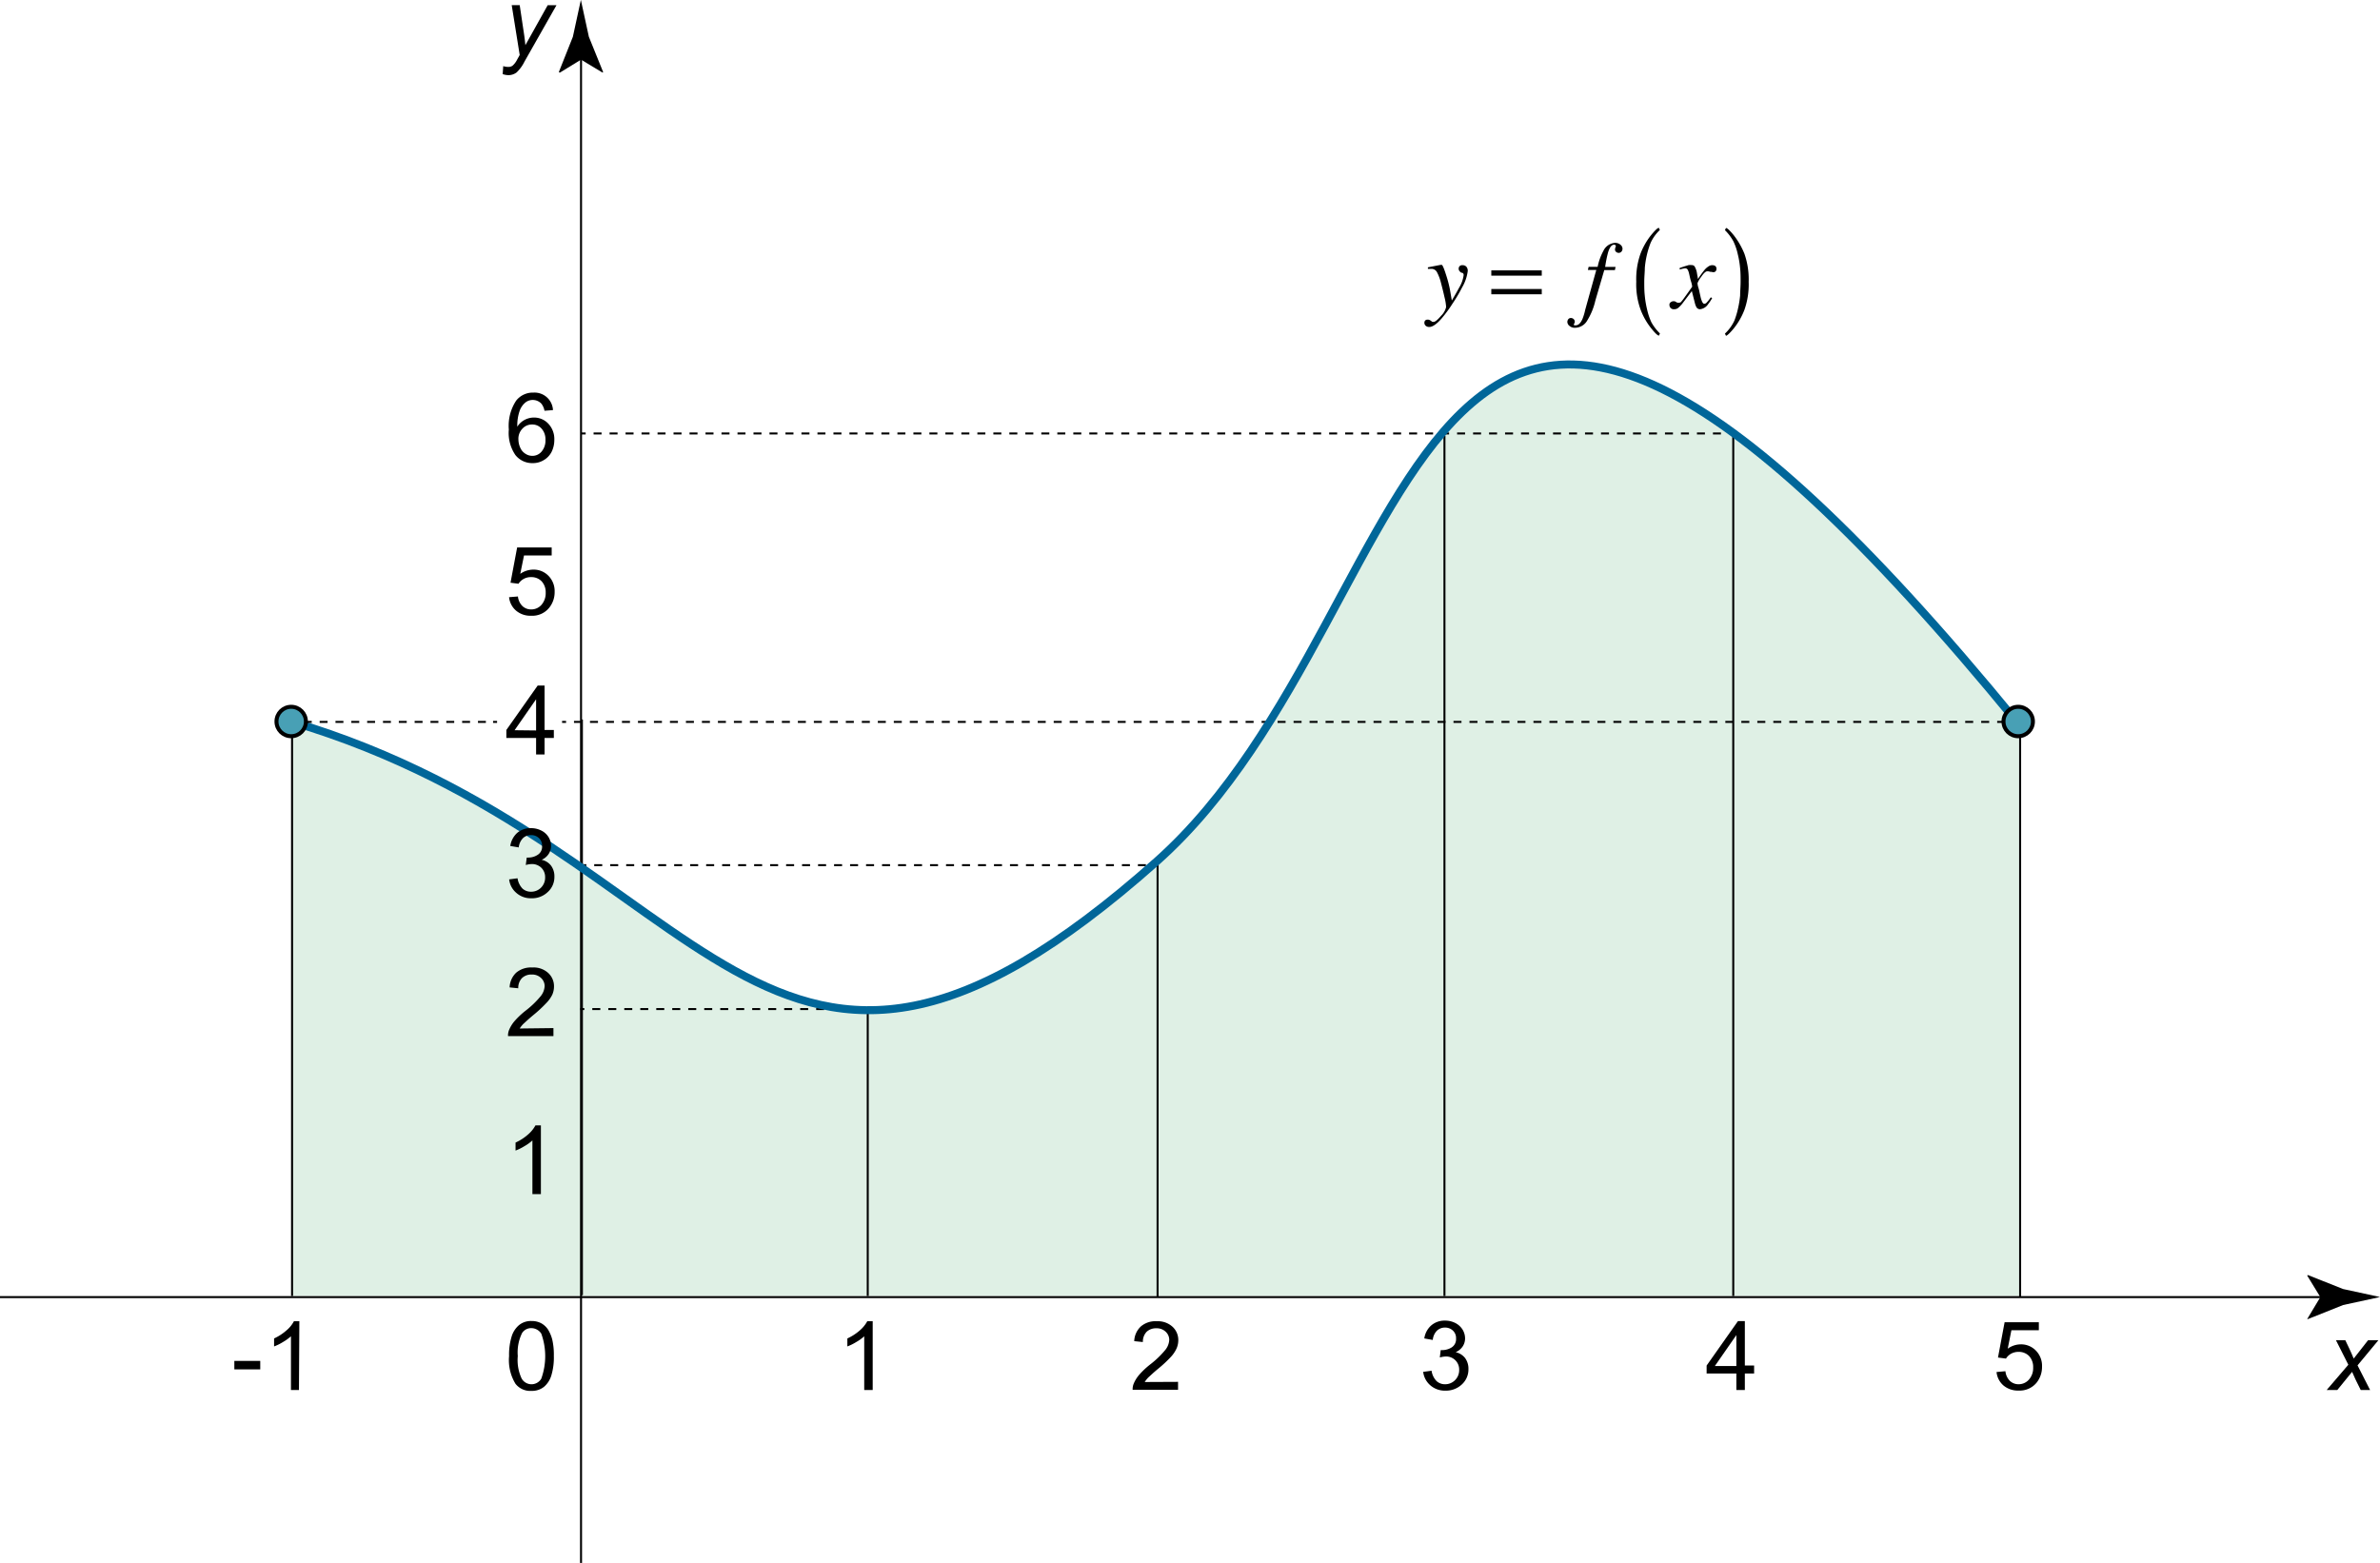 <svg id="Layer_1" data-name="Layer 1" xmlns="http://www.w3.org/2000/svg" viewBox="0 0 297.67 195.5"><defs><style>.cls-1{fill:#299951;opacity:0.15;isolation:isolate;}.cls-2{fill:#131312;}.cls-10,.cls-12,.cls-3,.cls-4,.cls-5,.cls-6,.cls-7,.cls-8,.cls-9{fill:none;}.cls-11,.cls-12,.cls-4,.cls-5,.cls-6,.cls-7,.cls-8,.cls-9{stroke:#000;}.cls-12,.cls-4,.cls-5,.cls-6,.cls-7,.cls-8,.cls-9{stroke-width:0.25px;}.cls-12,.cls-5,.cls-6,.cls-7,.cls-8,.cls-9{stroke-miterlimit:10;}.cls-6{stroke-dasharray:1 1;}.cls-7{stroke-dasharray:1 1;}.cls-8{stroke-dasharray:1 1;}.cls-9{stroke-dasharray:1 1;}.cls-10{stroke:#069;stroke-linecap:round;}.cls-11{fill:#48a0b5;stroke-width:0.5px;}.cls-12{stroke-dasharray:0.99 0.99;}</style></defs><g id="_Layer_" data-name="&lt;Layer&gt;"><path class="cls-1" d="M252.75,162.08H36.41l0,0V90.27l-.12,0c53,15.75,58.75,61.5,108.25,17.5,35.93-31.93,30-112.25,107.75-17.25l.24-.25v72Z"/><path class="cls-2" d="M72.75,162.25"/><line class="cls-3" x1="99.67" y1="162.33" x2="100.66" y2="162.33"/><line class="cls-4" y1="162.25" x2="291.55" y2="162.25"/><path d="M290.21,162.25l-1.65-2.7.09-.06,4.41,1.75,4.61,1-4.61,1L288.65,165l-.09,0Z"/><line class="cls-4" x1="72.67" y1="195.5" x2="72.67" y2="6.11"/><path d="M72.67,7.46,70,9.1,69.9,9l1.75-4.4,1-4.61c.33,1.54.67,3.07,1,4.61L75.43,9l-.05.09Z"/><path d="M291,173.87l2.71-3.16-1.55-3.07h1.17l.53,1.11c.19.42.37.81.52,1.19l1.8-2.3h1.29l-2.61,3.15,1.57,3.08h-1.17l-.63-1.27c-.13-.27-.28-.6-.45-1l-1.85,2.27Z"/><path class="cls-5" d="M252.66,162.25v-72"/><path d="M63.67,169.63a7.82,7.82,0,0,1,.32-2.45,3,3,0,0,1,.93-1.43,2.35,2.35,0,0,1,1.55-.51,2.53,2.53,0,0,1,1.22.28,2.43,2.43,0,0,1,.86.8,4.56,4.56,0,0,1,.53,1.28,8.45,8.45,0,0,1,.19,2,7.79,7.79,0,0,1-.31,2.44,3,3,0,0,1-.93,1.44,2.41,2.41,0,0,1-1.56.5,2.34,2.34,0,0,1-2-.89A5.69,5.69,0,0,1,63.67,169.63Zm1.09,0a5.43,5.43,0,0,0,.49,2.82,1.42,1.42,0,0,0,2.45,0,8.33,8.33,0,0,0,0-5.63,1.5,1.5,0,0,0-1.24-.69,1.35,1.35,0,0,0-1.16.61A5.48,5.48,0,0,0,64.76,169.63Z"/><path class="cls-5" d="M72.75,54.22h.5"/><path class="cls-6" d="M74.24,54.22H215.92"/><path class="cls-5" d="M216.42,54.22h.5"/><path d="M62.87,9.27l.07-1a2,2,0,0,0,.63.1.88.88,0,0,0,.53-.15,2.39,2.39,0,0,0,.56-.73L65,6.88,64,.64h1l.47,3.15q.15.93.24,1.86l2.79-5h1.1l-4,7.05a4.71,4.71,0,0,1-1,1.37,1.69,1.69,0,0,1-1,.33A2.27,2.27,0,0,1,62.87,9.27Z"/><path d="M109.15,173.87h-1.06v-6.72a5.4,5.4,0,0,1-1,.72,6.29,6.29,0,0,1-1.11.55v-1a6.28,6.28,0,0,0,1.55-1,4.07,4.07,0,0,0,.94-1.15h.68Z"/><path d="M178,171.6l1.05-.14a2.3,2.3,0,0,0,.62,1.29,1.53,1.53,0,0,0,1.06.4,1.72,1.72,0,0,0,1.26-.52,1.74,1.74,0,0,0,.51-1.28,1.62,1.62,0,0,0-1.68-1.67,2.88,2.88,0,0,0-.74.12l.11-.92h.17a2.23,2.23,0,0,0,1.22-.35,1.21,1.21,0,0,0,.53-1.09,1.27,1.27,0,0,0-.39-1,1.41,1.41,0,0,0-1-.38,1.45,1.45,0,0,0-1,.39,1.88,1.88,0,0,0-.52,1.16l-1.06-.19a2.66,2.66,0,0,1,.88-1.64,2.56,2.56,0,0,1,1.71-.59,2.81,2.81,0,0,1,1.29.3,2.29,2.29,0,0,1,.91.83,2.15,2.15,0,0,1,.31,1.1,1.82,1.82,0,0,1-.3,1,2,2,0,0,1-.88.72,2.06,2.06,0,0,1,1.18.73,2.25,2.25,0,0,1,.42,1.39,2.53,2.53,0,0,1-.82,1.91,2.89,2.89,0,0,1-2.07.78,2.74,2.74,0,0,1-1.88-.67A2.61,2.61,0,0,1,178,171.6Z"/><path d="M69.22,128.6v1H63.54a1.86,1.86,0,0,1,.12-.74,4.13,4.13,0,0,1,.7-1.14,10,10,0,0,1,1.38-1.3,11.53,11.53,0,0,0,1.89-1.82,2.17,2.17,0,0,0,.49-1.27,1.39,1.39,0,0,0-.45-1,1.61,1.61,0,0,0-1.17-.43,1.67,1.67,0,0,0-1.22.45,1.75,1.75,0,0,0-.46,1.27l-1.08-.11a2.66,2.66,0,0,1,.83-1.85,2.86,2.86,0,0,1,2-.64,2.7,2.7,0,0,1,2,.69,2.24,2.24,0,0,1,.72,1.7,2.58,2.58,0,0,1-.21,1,3.91,3.91,0,0,1-.7,1A16.62,16.62,0,0,1,66.67,127c-.64.53-1,.89-1.22,1.08a3.74,3.74,0,0,0-.45.57Z"/><path d="M217.17,173.87v-2.06h-3.72v-1l3.92-5.56h.86v5.56h1.16v1h-1.16v2.06Zm0-3V167l-2.69,3.87Z"/><path d="M67.05,94.37V92.31H63.33v-1l3.92-5.56h.86v5.56h1.16v1H68.11v2.06Zm0-3V87.47l-2.69,3.87Z"/><path class="cls-5" d="M72.78,162V90"/><path d="M67.65,149.37H66.59v-6.72a5.4,5.4,0,0,1-1,.72,6.29,6.29,0,0,1-1.11.55v-1a6.28,6.28,0,0,0,1.55-1,4.07,4.07,0,0,0,.94-1.15h.68Z"/><path class="cls-5" d="M216.78,162.12v-108"/><path class="cls-5" d="M180.66,162.12V54.5"/><path class="cls-5" d="M144.78,162.25V107.8"/><path class="cls-5" d="M108.53,162.12V126.25"/><path class="cls-5" d="M70.3,90.3h.5"/><path class="cls-7" d="M71.79,90.3H251.67"/><path class="cls-5" d="M252.17,90.3h.5"/><path class="cls-5" d="M72.83,108.22h.5"/><path class="cls-8" d="M74.32,108.22h69.35"/><path class="cls-5" d="M144.17,108.22h.5"/><path d="M147.34,172.85v1h-5.68a1.86,1.86,0,0,1,.12-.74,4.13,4.13,0,0,1,.7-1.14,10,10,0,0,1,1.38-1.3,11.53,11.53,0,0,0,1.89-1.82,2.17,2.17,0,0,0,.49-1.27,1.39,1.39,0,0,0-.45-1,1.61,1.61,0,0,0-1.17-.43,1.69,1.69,0,0,0-1.22.45,1.79,1.79,0,0,0-.46,1.27l-1.08-.11a2.62,2.62,0,0,1,.84-1.85,2.81,2.81,0,0,1,2-.64,2.7,2.7,0,0,1,1.95.69,2.24,2.24,0,0,1,.72,1.7,2.58,2.58,0,0,1-.21,1,3.91,3.91,0,0,1-.7,1.05,15.5,15.5,0,0,1-1.62,1.51c-.64.53-1,.89-1.22,1.08a3.74,3.74,0,0,0-.45.57Z"/><path d="M249.71,171.62l1.11-.1a2,2,0,0,0,.57,1.22,1.56,1.56,0,0,0,1.08.41,1.7,1.7,0,0,0,1.29-.58,2.16,2.16,0,0,0,.53-1.52,2,2,0,0,0-.51-1.43,1.8,1.8,0,0,0-1.33-.52,1.9,1.9,0,0,0-.92.23,1.79,1.79,0,0,0-.64.61l-1-.13.83-4.42H255v1h-3.43l-.46,2.31a2.81,2.81,0,0,1,1.62-.54,2.56,2.56,0,0,1,1.9.78,2.71,2.71,0,0,1,.77,2,3.15,3.15,0,0,1-.67,2,2.73,2.73,0,0,1-2.26,1,2.8,2.8,0,0,1-1.91-.65A2.55,2.55,0,0,1,249.71,171.62Z"/><path d="M63.67,74.7l1.11-.09a1.94,1.94,0,0,0,.57,1.21,1.56,1.56,0,0,0,1.08.41,1.69,1.69,0,0,0,1.29-.57,2.21,2.21,0,0,0,.53-1.53,2,2,0,0,0-.51-1.42,1.76,1.76,0,0,0-1.33-.52,1.8,1.8,0,0,0-.92.23,1.76,1.76,0,0,0-.64.6l-1-.13.83-4.41H69v1H65.54l-.47,2.3a2.87,2.87,0,0,1,1.63-.53,2.57,2.57,0,0,1,1.89.77,2.72,2.72,0,0,1,.78,2,3.11,3.11,0,0,1-.68,2,2.71,2.71,0,0,1-2.26,1,2.76,2.76,0,0,1-1.91-.66A2.55,2.55,0,0,1,63.67,74.7Z"/><path d="M69.15,51.3l-1.05.08a2,2,0,0,0-.4-.9,1.49,1.49,0,0,0-1.94-.17A2.37,2.37,0,0,0,65,51.37a5.56,5.56,0,0,0-.3,2,2.47,2.47,0,0,1,2.09-1.14,2.41,2.41,0,0,1,1.8.78,2.79,2.79,0,0,1,.74,2A3.38,3.38,0,0,1,69,56.5a2.54,2.54,0,0,1-1,1.06,2.59,2.59,0,0,1-1.38.37,2.68,2.68,0,0,1-2.15-1,4.87,4.87,0,0,1-.83-3.2,5.7,5.7,0,0,1,.92-3.62,2.64,2.64,0,0,1,2.16-1,2.31,2.31,0,0,1,2.44,2.14ZM64.84,55a2.5,2.5,0,0,0,.23,1,1.63,1.63,0,0,0,.65.76,1.55,1.55,0,0,0,.87.26,1.48,1.48,0,0,0,1.15-.54,2.11,2.11,0,0,0,.48-1.46,2,2,0,0,0-.48-1.4,1.52,1.52,0,0,0-1.19-.52,1.59,1.59,0,0,0-1.21.52A1.81,1.81,0,0,0,64.84,55Z"/><path d="M178.22,40.12a.43.43,0,0,1,.34-.14.53.53,0,0,1,.26.06,1.43,1.43,0,0,1,.24.16l.08.06.08,0,.09,0c.19,0,.5-.26.93-.76a2.26,2.26,0,0,0,.63-1.1,6.94,6.94,0,0,0-.22-1.29c-.14-.64-.29-1.21-.42-1.71A5.8,5.8,0,0,0,179.7,34a.79.79,0,0,0-.7-.37h-.12l-.29,0v-.19l1.6-.31h.13c.09,0,.28.42.56,1.31a14.61,14.61,0,0,1,.46,1.75l.24,1.4c.41-.69.71-1.22.9-1.58a4.13,4.13,0,0,0,.57-1.52.65.65,0,0,0,0-.2.36.36,0,0,0-.16-.17l-.1,0a.67.67,0,0,1-.22-.18.44.44,0,0,1-.13-.34.43.43,0,0,1,.12-.31.46.46,0,0,1,.35-.12.66.66,0,0,1,.47.17.76.76,0,0,1,.19.59,5.4,5.4,0,0,1-.69,2,19.06,19.06,0,0,1-1.18,2,16.8,16.8,0,0,1-1.4,1.91c-.62.71-1.13,1.06-1.54,1.06a.65.65,0,0,1-.43-.14.49.49,0,0,1-.18-.4A.5.5,0,0,1,178.22,40.12Z"/><path d="M186.52,33.82h6.31v.66h-6.31Zm0,2.33h6.31v.66h-6.31Z"/><path d="M202.81,31.46a.45.45,0,0,1-.36.17.49.49,0,0,1-.33-.13.38.38,0,0,1-.13-.3,1.43,1.43,0,0,1,.11-.4.16.16,0,0,0-.07-.14.24.24,0,0,0-.16-.05c-.3,0-.54.31-.74.94a14.69,14.69,0,0,0-.37,1.84h1.3l-.08.39h-1.33l-1.12,3.83a8.09,8.09,0,0,1-1,2.46A1.78,1.78,0,0,1,197,41a1,1,0,0,1-.7-.23.66.66,0,0,1-.27-.51.56.56,0,0,1,.11-.32.39.39,0,0,1,.34-.16.46.46,0,0,1,.34.14.42.42,0,0,1,.14.32.42.42,0,0,1-.06.21.53.53,0,0,0-.06.15.1.1,0,0,0,.06.09.48.48,0,0,0,.18,0c.33,0,.61-.27.84-.79a6.53,6.53,0,0,0,.34-1.13l1.39-5H198.6l.09-.39h1.13a7,7,0,0,1,.72-2,1.72,1.72,0,0,1,1.46-1,1,1,0,0,1,.67.23.66.66,0,0,1,.26.52A.57.57,0,0,1,202.81,31.46Z"/><path d="M209,37.78a.48.48,0,0,1,.29-.1l.14,0a.51.51,0,0,1,.15.07l.21.11s.05,0,.08,0H210a.32.32,0,0,0,.23-.07,6.07,6.07,0,0,0,.41-.52c.14-.19.47-.65,1-1.4,0,0,0-.23-.13-.63s-.18-.72-.25-1a1.86,1.86,0,0,0-.2-.54.37.37,0,0,0-.33-.14l-.32.06-.33.09,0-.19.65-.22.47-.14a1.81,1.81,0,0,1,.36,0,.47.47,0,0,1,.37.14,2.31,2.31,0,0,1,.32.93l.12.67a11.14,11.14,0,0,1,.82-1.14,2.12,2.12,0,0,1,.5-.44.83.83,0,0,1,.44-.15.78.78,0,0,1,.33.06.41.41,0,0,1,.22.4.45.45,0,0,1-.11.31.42.42,0,0,1-.29.11L214,34l-.13,0-.15-.06-.12,0a.18.18,0,0,0-.09,0c-.17,0-.42.22-.73.68a3.31,3.31,0,0,0-.47.79s0,.24.11.57.15.66.24,1a3.52,3.52,0,0,0,.2.7c.09.21.19.32.3.32a.44.44,0,0,0,.32-.18,4.65,4.65,0,0,0,.49-.63l.17.1a5.56,5.56,0,0,1-.52.78,1.37,1.37,0,0,1-1,.61.51.51,0,0,1-.46-.28,2.29,2.29,0,0,1-.19-.54l-.37-1.45-1.2,1.58a4,4,0,0,1-.54.55.79.79,0,0,1-.47.14.53.53,0,0,1-.51-.24.55.55,0,0,1-.08-.29A.36.36,0,0,1,209,37.78Z"/><path d="M207.61,41.71l-.12.27c-.16,0-.5-.32-1-.95a8.58,8.58,0,0,1-1.3-2.3,9.25,9.25,0,0,1-.54-3.49,9.53,9.53,0,0,1,.53-3.51,8.72,8.72,0,0,1,1.3-2.29c.51-.62.84-.94,1-.94l.12.27a5.16,5.16,0,0,0-1.16,1.62,11.26,11.26,0,0,0-.72,3.13c0,.51-.07,1.08-.07,1.72s0,1.13.06,1.69a12,12,0,0,0,.29,1.76,8,8,0,0,0,.54,1.62A6,6,0,0,0,207.61,41.71Z"/><path d="M215.87,42l-.13-.27a5.23,5.23,0,0,0,1.18-1.62,10.22,10.22,0,0,0,.46-1.54,12.49,12.49,0,0,0,.26-1.59c0-.56.06-1.13.06-1.72s0-1.13-.06-1.7a11.46,11.46,0,0,0-.29-1.75,7.5,7.5,0,0,0-.55-1.62,6,6,0,0,0-1.06-1.4l.13-.27c.16,0,.5.32,1,.94a9.58,9.58,0,0,1,1.31,2.29,9.75,9.75,0,0,1,.53,3.51,9.59,9.59,0,0,1-.53,3.49,8.61,8.61,0,0,1-1.31,2.3C216.37,41.66,216,42,215.87,42Z"/><path class="cls-5" d="M36.53,162.12V90.27"/><path d="M29.31,171.29v-1.06h3.24v1.06Z"/><path d="M37.39,173.87h-1v-6.72a5.76,5.76,0,0,1-1,.72,6.29,6.29,0,0,1-1.11.55v-1a6.22,6.22,0,0,0,1.54-1,3.75,3.75,0,0,0,.94-1.15h.68Z"/><path class="cls-5" d="M72.58,126.22h.5"/><path class="cls-9" d="M74.08,126.22h33.59"/><path class="cls-5" d="M108.17,126.22h.5"/><path class="cls-10" d="M36.42,90.25c53,15.75,58.75,61.5,108.25,17.5,35.92-31.93,30-112.25,107.75-17.25"/><path d="M63.68,110l1.05-.14a2.37,2.37,0,0,0,.62,1.29,1.54,1.54,0,0,0,1.06.39,1.71,1.71,0,0,0,1.26-.51,1.76,1.76,0,0,0,.51-1.28,1.62,1.62,0,0,0-.47-1.2,1.67,1.67,0,0,0-1.21-.47,3,3,0,0,0-.74.12l.12-.93h.17a2.14,2.14,0,0,0,1.21-.35,1.19,1.19,0,0,0,.54-1.08,1.27,1.27,0,0,0-.39-1,1.39,1.39,0,0,0-1-.38,1.4,1.4,0,0,0-1,.38,1.94,1.94,0,0,0-.53,1.16l-1.06-.18a2.77,2.77,0,0,1,.88-1.65,2.55,2.55,0,0,1,1.71-.58,2.79,2.79,0,0,1,1.29.3,2.21,2.21,0,0,1,.91.82,2.12,2.12,0,0,1,.31,1.11,1.79,1.79,0,0,1-.3,1,2,2,0,0,1-.88.73,2,2,0,0,1,1.18.73,2.23,2.23,0,0,1,.42,1.39,2.51,2.51,0,0,1-.82,1.9,2.83,2.83,0,0,1-2.07.79,2.71,2.71,0,0,1-1.88-.68A2.59,2.59,0,0,1,63.68,110Z"/><circle class="cls-11" cx="252.42" cy="90.25" r="1.84"/><path class="cls-5" d="M36.5,90.3H37"/><path class="cls-12" d="M38,90.3H61.17"/><path class="cls-5" d="M61.67,90.3h.5"/><circle class="cls-11" cx="36.42" cy="90.25" r="1.84"/></g></svg>